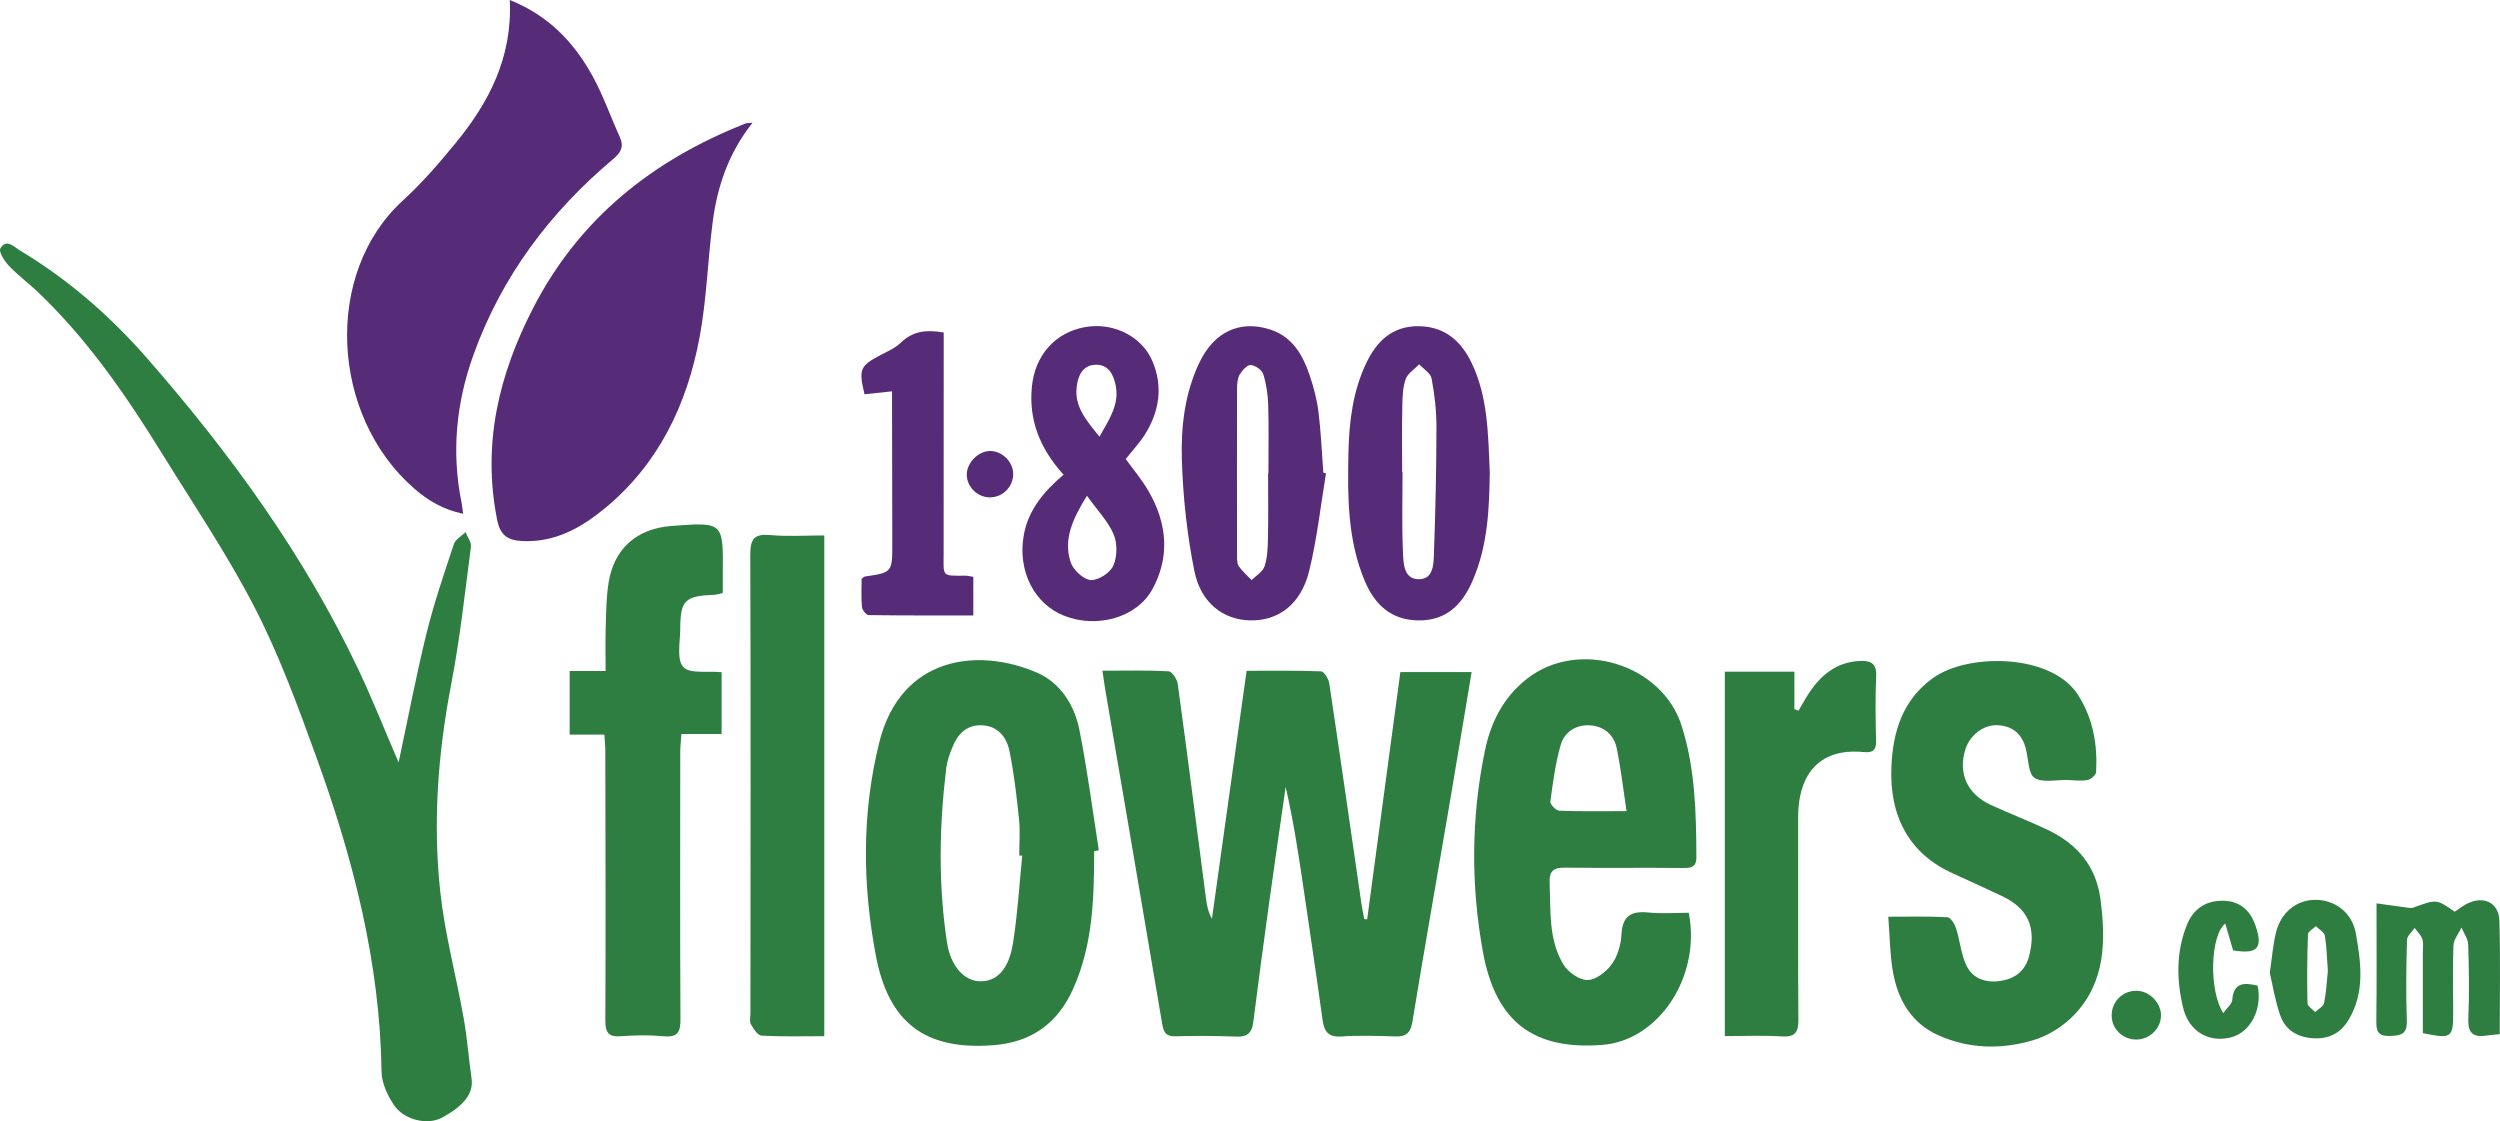 <?xml version="1.0" encoding="utf-8"?>
<!-- Generator: Adobe Illustrator 16.0.0, SVG Export Plug-In . SVG Version: 6.00 Build 0)  -->
<svg version="1.2" baseProfile="tiny" id="Layer_1" xmlns="http://www.w3.org/2000/svg"
     x="0px" y="0px" width="400px" height="179.397px" viewBox="0 0 400 179.397" xml:space="preserve">
<g>
	<path fill-rule="evenodd" fill="#2E7E41" d="M218.746,147.085c1.761-13.11,3.52-26.221,5.31-39.551c3.737,0,7.47,0,11.404,0
		c-1.212,7.242-2.389,14.381-3.605,21.512c-1.956,11.467-3.982,22.922-5.863,34.4c-0.296,1.813-0.999,2.446-2.766,2.386
		c-2.865-0.097-5.746-0.188-8.603,0.004c-2.126,0.143-2.76-0.811-3.016-2.672c-0.954-6.935-1.989-13.856-3.005-20.781
		c-0.806-5.492-1.628-10.98-2.898-16.462c-0.875,6.123-1.772,12.243-2.619,18.37c-0.888,6.434-1.754,12.869-2.568,19.312
		c-0.209,1.647-0.943,2.312-2.63,2.255c-3.286-0.109-6.58-0.151-9.866-0.052c-1.7,0.052-1.896-0.953-2.104-2.188
		c-1.699-10.06-3.413-20.117-5.127-30.174c-1.303-7.642-2.616-15.281-3.919-22.923c-0.165-0.971-0.29-1.95-0.477-3.208
		c3.71,0,7.154-0.092,10.585,0.094c0.539,0.029,1.357,1.261,1.461,2.017c1.563,11.446,3.026,22.907,4.521,34.364
		c0.14,1.069,0.338,2.131,0.952,3.203c1.835-13.125,3.669-26.249,5.544-39.663c4.045,0,7.984-0.067,11.917,0.089
		c0.475,0.019,1.199,1.199,1.307,1.917c1.764,11.753,3.445,23.52,5.152,35.281c0.119,0.821,0.308,1.634,0.463,2.45
		C218.446,147.071,218.596,147.078,218.746,147.085z"/>
	<path fill-rule="evenodd" fill="#2E7E41" d="M63.777,121.993c1.548-7.249,2.829-14.012,4.473-20.686
		c1.187-4.816,2.805-9.53,4.368-14.244c0.253-0.763,1.226-1.286,1.866-1.921c0.307,0.78,0.962,1.605,0.868,2.332
		c-0.96,7.342-1.759,14.723-3.157,21.985c-2.121,11.021-2.958,22.104-1.754,33.222c0.732,6.764,2.533,13.406,3.728,20.126
		c0.575,3.232,0.824,6.522,1.284,9.776c0.365,2.58-1.591,4.541-4.72,6.234c-2.377,1.287-6.137,0.351-7.719-2.028
		c-1.025-1.542-1.941-3.515-1.966-5.307c-0.249-17.442-4.523-34.045-10.41-50.28c-2.926-8.068-5.891-16.202-9.797-23.813
		c-4.373-8.523-9.777-16.524-14.831-24.691C20.242,63.374,14.066,54.345,6.067,46.73c-1.521-1.448-3.229-2.711-4.671-4.229
		c-0.7-0.737-1.634-2.248-1.339-2.75c0.976-1.663,2.221-0.219,3.167,0.348c7.732,4.629,14.453,10.516,20.351,17.266
		c13.294,15.216,25.116,31.467,33.793,49.818C59.592,111.889,61.513,116.736,63.777,121.993z"/>
	<path fill-rule="evenodd" fill="#562B78" d="M81.569,0c6.203,2.49,10.199,6.734,13.128,11.963c1.761,3.141,2.941,6.604,4.446,9.895
		c0.715,1.565,0.279,2.476-1.046,3.594C87.988,33.97,80.264,44.235,75.759,56.762c-2.768,7.696-3.55,15.571-1.913,23.635
		c0.097,0.48,0.14,0.972,0.259,1.811c-3.188-0.661-5.657-2.14-7.859-4.064C52.837,66.418,51.761,43.661,64.463,32.08
		c3.039-2.771,5.756-5.932,8.376-9.116C78.208,16.439,82.005,9.225,81.569,0z"/>
	<path fill-rule="evenodd" fill="#2E7E41" d="M175.064,136.17c-0.001,7.523-0.205,15.026-3.364,22.056
		c-2.447,5.445-6.585,8.507-12.662,8.997c-11.318,0.912-16.93-3.878-18.91-14.369c-2.142-11.347-2.256-22.777,0.561-34.091
		c3.417-13.722,15.742-15.262,25.277-11.115c3.67,1.597,5.936,5.136,6.722,9.054c1.284,6.401,2.108,12.895,3.126,19.35
		C175.564,136.09,175.313,136.13,175.064,136.17z M163.557,136.91c-0.159-0.011-0.318-0.021-0.478-0.031
		c0-1.938,0.165-3.893-0.035-5.81c-0.384-3.673-0.8-7.359-1.543-10.971c-0.463-2.253-1.968-4.024-4.538-4.058
		c-2.414-0.032-3.827,1.527-4.632,3.655c-0.386,1.019-0.795,2.069-0.925,3.139c-1.128,9.325-1.307,18.662,0.118,27.97
		c0.582,3.802,2.741,6.141,5.25,6.203c2.67,0.066,4.626-1.845,5.297-6.05C162.814,146.315,163.083,141.596,163.557,136.91z"/>
	<path fill-rule="evenodd" fill="#2E7E41" d="M270.204,146.044c1.996,10.256-4.836,20.456-13.843,21.141
		c-10.931,0.83-17.044-3.591-19.097-14.903c-1.937-10.667-1.888-21.482,0.322-32.164c0.936-4.524,2.927-8.537,6.738-11.522
		c8.222-6.439,21.586-2.377,24.732,7.512c2.184,6.865,2.33,13.915,2.369,21.002c0.009,1.466-0.64,1.786-2.025,1.77
		c-6.323-0.073-12.649,0.025-18.973-0.055c-1.835-0.024-2.566,0.501-2.486,2.437c0.183,4.458-0.199,9.052,2.193,13.042
		c0.737,1.23,2.554,2.513,3.866,2.504c1.335-0.01,3.011-1.328,3.89-2.542c0.935-1.289,1.457-3.11,1.54-4.731
		c0.154-3.016,1.571-3.813,4.341-3.531C265.92,146.219,268.109,146.044,270.204,146.044z M260.246,129.781
		c-0.55-3.633-0.91-6.863-1.563-10.032c-0.447-2.171-2.023-3.548-4.266-3.696c-2.25-0.15-4.098,1.054-4.698,3.117
		c-0.856,2.942-1.253,6.03-1.66,9.08c-0.059,0.439,0.904,1.441,1.424,1.462C252.828,129.847,256.18,129.781,260.246,129.781z"/>
	<path fill-rule="evenodd" fill="#562B78" d="M120.41,19.637c-3.872,4.865-5.657,10.246-6.391,15.963
		c-0.783,6.097-0.958,12.295-2.078,18.322c-2.002,10.773-6.564,20.35-15.236,27.466c-3.753,3.08-7.928,5.419-13.097,5.182
		c-2.317-0.107-3.56-0.866-4.065-3.395c-2.415-12.083,0.255-23.214,5.779-33.924c7.401-14.351,19.153-23.649,33.935-29.48
		C119.465,19.689,119.714,19.713,120.41,19.637z"/>
	<path fill-rule="evenodd" fill="#2E7E41" d="M302.125,146.675c3.482,0,6.496-0.087,9.493,0.085
		c0.502,0.029,1.141,1.117,1.368,1.826c0.63,1.968,0.774,4.144,1.673,5.959c1.072,2.166,3.27,2.792,5.631,2.364
		c2.249-0.407,3.767-1.624,4.376-3.974c1.165-4.495-0.145-7.559-4.299-9.538c-2.657-1.266-5.337-2.482-8.016-3.7
		c-6.718-3.056-10.086-8.906-9.729-17.051c0.245-5.601,1.79-10.617,6.588-14.116c5.631-4.106,19.081-3.979,23.294,2.684
		c2.413,3.815,3.115,7.954,2.873,12.321c-0.025,0.468-0.843,1.176-1.382,1.271c-1.06,0.186-2.18,0.022-3.275-0.005
		c-1.766-0.045-3.901,0.485-5.178-0.329c-1.008-0.644-0.991-2.937-1.368-4.511c-0.584-2.44-2.075-3.83-4.593-3.927
		c-2.242-0.087-4.381,1.578-5.103,3.814c-1.232,3.818,0.252,7.195,4.032,8.933c3.059,1.406,6.211,2.609,9.246,4.063
		c4.627,2.216,7.627,5.798,8.311,10.986c0.879,6.676,0.82,13.29-4.184,18.536c-1.725,1.806-4.14,3.337-6.522,4.052
		c-5.098,1.527-10.358,1.441-15.316-0.817c-4.269-1.945-6.384-5.666-7.173-10.089C302.387,152.799,302.387,149.999,302.125,146.675z
		"/>
	<path fill-rule="evenodd" fill="#2E7E41" d="M96.703,117.54c-1.9,0-3.633,0-5.56,0c0-3.478,0-6.704,0-10.175
		c1.876,0,3.612,0,5.754,0c0-2.469-0.054-4.706,0.015-6.938c0.073-2.354,0.086-4.732,0.438-7.054
		c0.843-5.556,4.469-8.783,10.063-9.217c8.324-0.645,8.323-0.645,8.232,7.613c-0.011,1.004-0.001,2.009-0.001,3.104
		c-0.577,0.128-0.96,0.275-1.35,0.291c-4.716,0.187-5.435,0.859-5.457,5.484c-0.011,2.09-0.595,4.871,0.486,6.071
		c1.022,1.135,3.887,0.609,6.137,0.833c0,3.196,0,6.417,0,9.89c-2.15,0-4.141,0-6.438,0c-0.072,1.109-0.18,1.991-0.181,2.874
		c-0.011,14.249-0.046,28.498,0.034,42.747c0.011,2.046-0.419,2.938-2.651,2.738c-2.258-0.203-4.56-0.183-6.823-0.006
		c-2.053,0.16-2.556-0.558-2.546-2.564c0.072-14.334,0.02-28.667-0.003-43C96.853,119.415,96.765,118.598,96.703,117.54z"/>
	<path fill-rule="evenodd" fill="#2E7E41" d="M131.886,165.79c-3.49,0-6.771,0.096-10.037-0.085c-0.617-0.034-1.296-1.1-1.709-1.824
		c-0.256-0.45-0.071-1.154-0.071-1.745c0.01-24.454,0.063-48.908-0.025-73.361c-0.01-2.592,0.662-3.403,3.252-3.163
		c2.754,0.255,5.55,0.058,8.59,0.058C131.886,112.307,131.886,138.798,131.886,165.79z"/>
	<path fill-rule="evenodd" fill="#2E7E41" d="M275.975,107.467c3.667,0,7.25,0,11.125,0c0,2.048,0,4.021,0,5.994
		c0.223,0.083,0.443,0.166,0.665,0.249c0.51-0.87,0.988-1.761,1.533-2.607c1.962-3.049,4.515-5.2,8.339-5.354
		c1.687-0.067,2.648,0.402,2.553,2.438c-0.162,3.45-0.095,6.916-0.015,10.373c0.034,1.501-0.55,1.909-1.963,1.771
		c-7.783-0.765-10.519,4.384-10.508,10.363c0.021,10.798-0.042,21.597,0.038,32.395c0.015,2.04-0.477,2.882-2.679,2.737
		c-2.93-0.192-5.881-0.048-9.089-0.048C275.975,146.259,275.975,126.939,275.975,107.467z"/>
	<path fill-rule="evenodd" fill="#562B78" d="M238.365,75.627c-0.087,5.46-0.248,11.619-2.802,17.405
		c-1.653,3.746-4.203,6.291-8.622,6.235c-4.375-0.056-6.992-2.534-8.584-6.325c-2.753-6.559-2.752-13.493-2.608-20.423
		c0.104-4.998,0.685-9.935,2.896-14.52c1.695-3.516,4.243-5.876,8.414-5.805c4.111,0.07,6.723,2.365,8.408,5.89
		C238.018,63.416,238.104,69.179,238.365,75.627z M224.34,75.548c0.023,0,0.046,0,0.068,0c0,4.218-0.127,8.44,0.061,12.649
		c0.08,1.813,0.038,4.513,2.599,4.478c2.382-0.031,2.311-2.62,2.373-4.384c0.235-6.65,0.382-13.309,0.391-19.964
		c0.004-2.598-0.3-5.223-0.777-7.777c-0.157-0.847-1.292-1.513-1.979-2.261c-0.754,0.787-1.859,1.454-2.178,2.391
		c-0.477,1.397-0.505,2.983-0.535,4.493C224.293,68.63,224.34,72.089,224.34,75.548z"/>
	<path fill-rule="evenodd" fill="#562B78" d="M212.162,75.735c-0.87,5.214-1.433,10.504-2.695,15.621
		c-1.32,5.349-4.923,8.009-9.461,7.905c-4.272-0.098-7.877-2.774-8.91-7.914c-1.169-5.823-1.814-11.814-1.997-17.754
		c-0.163-5.285,0.451-10.637,2.793-15.563c2.346-4.936,6.52-6.9,11.394-5.289c3.451,1.142,5.13,3.979,6.216,7.179
		c0.647,1.907,1.19,3.893,1.441,5.885c0.41,3.257,0.543,6.548,0.792,9.824C211.876,75.665,212.02,75.7,212.162,75.735z
		 M202.897,75.725c0.017,0.001,0.034,0.001,0.051,0.001c0-3.629,0.075-7.259-0.034-10.883c-0.05-1.668-0.293-3.377-0.788-4.962
		c-0.211-0.672-1.265-1.418-1.99-1.48c-0.557-0.048-1.366,0.826-1.756,1.475c-0.365,0.607-0.448,1.457-0.45,2.201
		c-0.026,8.935-0.02,17.87-0.002,26.805c0.002,0.585-0.017,1.291,0.284,1.726c0.566,0.82,1.359,1.482,2.059,2.209
		c0.714-0.73,1.778-1.348,2.061-2.219c0.458-1.412,0.513-2.988,0.544-4.5C202.945,82.641,202.897,79.183,202.897,75.725z"/>
	<path fill-rule="evenodd" fill="#562B78" d="M170.167,75.949c-3.748-4.145-5.592-8.688-5.066-14.065
		c0.495-5.075,3.759-8.729,8.591-9.563c4.426-0.763,8.984,1.469,10.684,5.438c1.719,4.012,1.146,7.938-1.085,11.596
		c-0.869,1.424-2.048,2.657-3.174,4.089c1.212,1.688,2.626,3.347,3.691,5.206c2.915,5.084,3.431,10.433,0.557,15.65
		c-2.5,4.539-8.838,6.272-14.05,4.244c-4.878-1.898-7.519-7.245-6.516-12.886C164.521,81.588,166.972,78.69,170.167,75.949z
		 M173.914,79.316c-2.37,3.809-3.785,7.053-2.609,10.643c0.404,1.232,2.037,2.759,3.206,2.847c1.193,0.091,3.105-1.153,3.618-2.299
		c0.638-1.427,0.664-3.562,0.054-5.011C177.311,83.428,175.622,81.703,173.914,79.316z M175.914,69.871
		c1.62-2.844,3.174-5.179,2.61-8.137c-0.346-1.813-1.192-3.526-3.383-3.368c-2.024,0.146-2.681,1.869-2.876,3.597
		C171.912,65.093,173.804,67.246,175.914,69.871z"/>
	<path fill-rule="evenodd" fill="#562B78" d="M137.857,92.617c0.346-0.271,0.404-0.356,0.473-0.366
		c4.436-0.649,4.442-0.648,4.438-5.35c-0.007-7.165-0.025-14.329-0.038-21.495c-0.001-0.827,0-1.654,0-2.793
		c-1.676,0.179-3.053,0.324-4.409,0.469c-0.958-4.047-0.727-4.542,2.627-6.303c1.116-0.586,2.336-1.117,3.216-1.975
		c1.906-1.854,4.098-2.082,6.829-1.604c0,0.84,0,1.737,0,2.635c-0.005,10.874-0.021,21.749-0.012,32.622
		c0.003,3.812-0.41,3.682,3.445,3.652c0.4-0.003,0.8,0.114,1.303,0.192c0,1.993,0,3.886,0,6.172c-5.675,0-11.21,0.026-16.744-0.058
		c-0.382-0.006-1.034-0.813-1.075-1.289C137.771,95.56,137.857,93.972,137.857,92.617z"/>
	<path fill-rule="evenodd" fill="#2E7E41" d="M399.956,165.468c-0.905,0.092-1.49,0.123-2.064,0.215
		c-2.107,0.339-3.062-0.313-2.96-2.671c0.172-3.956,0.104-7.927-0.021-11.887c-0.029-0.914-0.698-1.809-1.073-2.711
		c-0.449,0.955-1.244,1.896-1.285,2.868c-0.148,3.534-0.039,7.08-0.038,10.622c0.001,4.169-0.252,4.357-4.859,3.395
		c0-4.208,0.002-8.488-0.002-12.77c0-0.758,0.138-1.567-0.081-2.26c-0.21-0.662-0.803-1.203-1.227-1.798
		c-0.429,0.641-1.211,1.271-1.229,1.922c-0.116,4.297-0.186,8.603-0.023,12.896c0.083,2.214-0.97,2.411-2.733,2.465
		c-1.926,0.059-2.172-0.823-2.15-2.452c0.08-6.06,0.032-12.121,0.032-18.762c1.73,0.239,3.281,0.461,4.834,0.665
		c0.336,0.044,0.72,0.137,1.016,0.027c3.754-1.385,3.751-1.394,6.658,0.648c0.604-0.403,1.199-0.877,1.86-1.228
		c2.691-1.427,5.199-0.297,5.291,2.679C400.085,153.296,399.956,159.27,399.956,165.468z"/>
	<path fill-rule="evenodd" fill="#2E7E41" d="M363.165,155.657c0.384-2.566,0.516-4.603,1.017-6.542
		c0.838-3.246,3.349-5.159,6.341-5.141c3.116,0.02,5.829,2.063,6.416,5.392c0.817,4.644,1.482,9.359-1.142,13.771
		c-1.302,2.187-3.183,3.139-5.695,2.985c-2.506-0.152-4.442-1.315-5.261-3.648C364.019,160.128,363.633,157.629,363.165,155.657z
		 M372.456,155.35c-0.159-2.145-0.18-3.922-0.484-5.649c-0.101-0.573-0.937-1.017-1.437-1.519c-0.44,0.438-1.248,0.863-1.264,1.317
		c-0.128,3.666-0.153,7.34-0.074,11.008c0.011,0.484,0.789,0.953,1.213,1.429c0.503-0.485,1.338-0.906,1.449-1.469
		C372.215,158.667,372.303,156.813,372.456,155.35z"/>
	<path fill-rule="evenodd" fill="#2E7E41" d="M357.296,152.053c-0.443-1.512-0.828-2.826-1.26-4.302
		c-2.435,2.044-2.606,10.769-0.323,14.345c0.57-0.797,1.386-1.42,1.443-2.105c0.244-2.918,2.019-2.764,4.06-2.286
		c0.797,3.746-1.122,7.463-4.26,8.274c-3.493,0.903-6.736-0.896-7.663-4.762c-1.05-4.384-1.13-8.87,0.585-13.173
		c1.082-2.717,3.159-3.991,5.885-3.922c2.628,0.065,4.232,1.509,5.067,3.847C362.156,151.68,361.216,152.737,357.296,152.053z"/>
	<path fill-rule="evenodd" fill="#2E7E41" d="M341.75,166.328c-2.156-0.039-3.854-1.702-3.884-3.808
		c-0.033-2.235,1.732-4.011,3.972-3.997c2.12,0.014,4.024,2.007,3.919,4.101C345.652,164.681,343.831,166.365,341.75,166.328z"/>
	<path fill-rule="evenodd" fill="#562B78" d="M158.367,72.158c1.951-0.033,3.741,1.723,3.742,3.673
		c0.002,2.033-1.616,3.695-3.647,3.746c-1.999,0.05-3.755-1.627-3.779-3.608C154.659,74.087,156.492,72.191,158.367,72.158z"/>
</g>
</svg>
